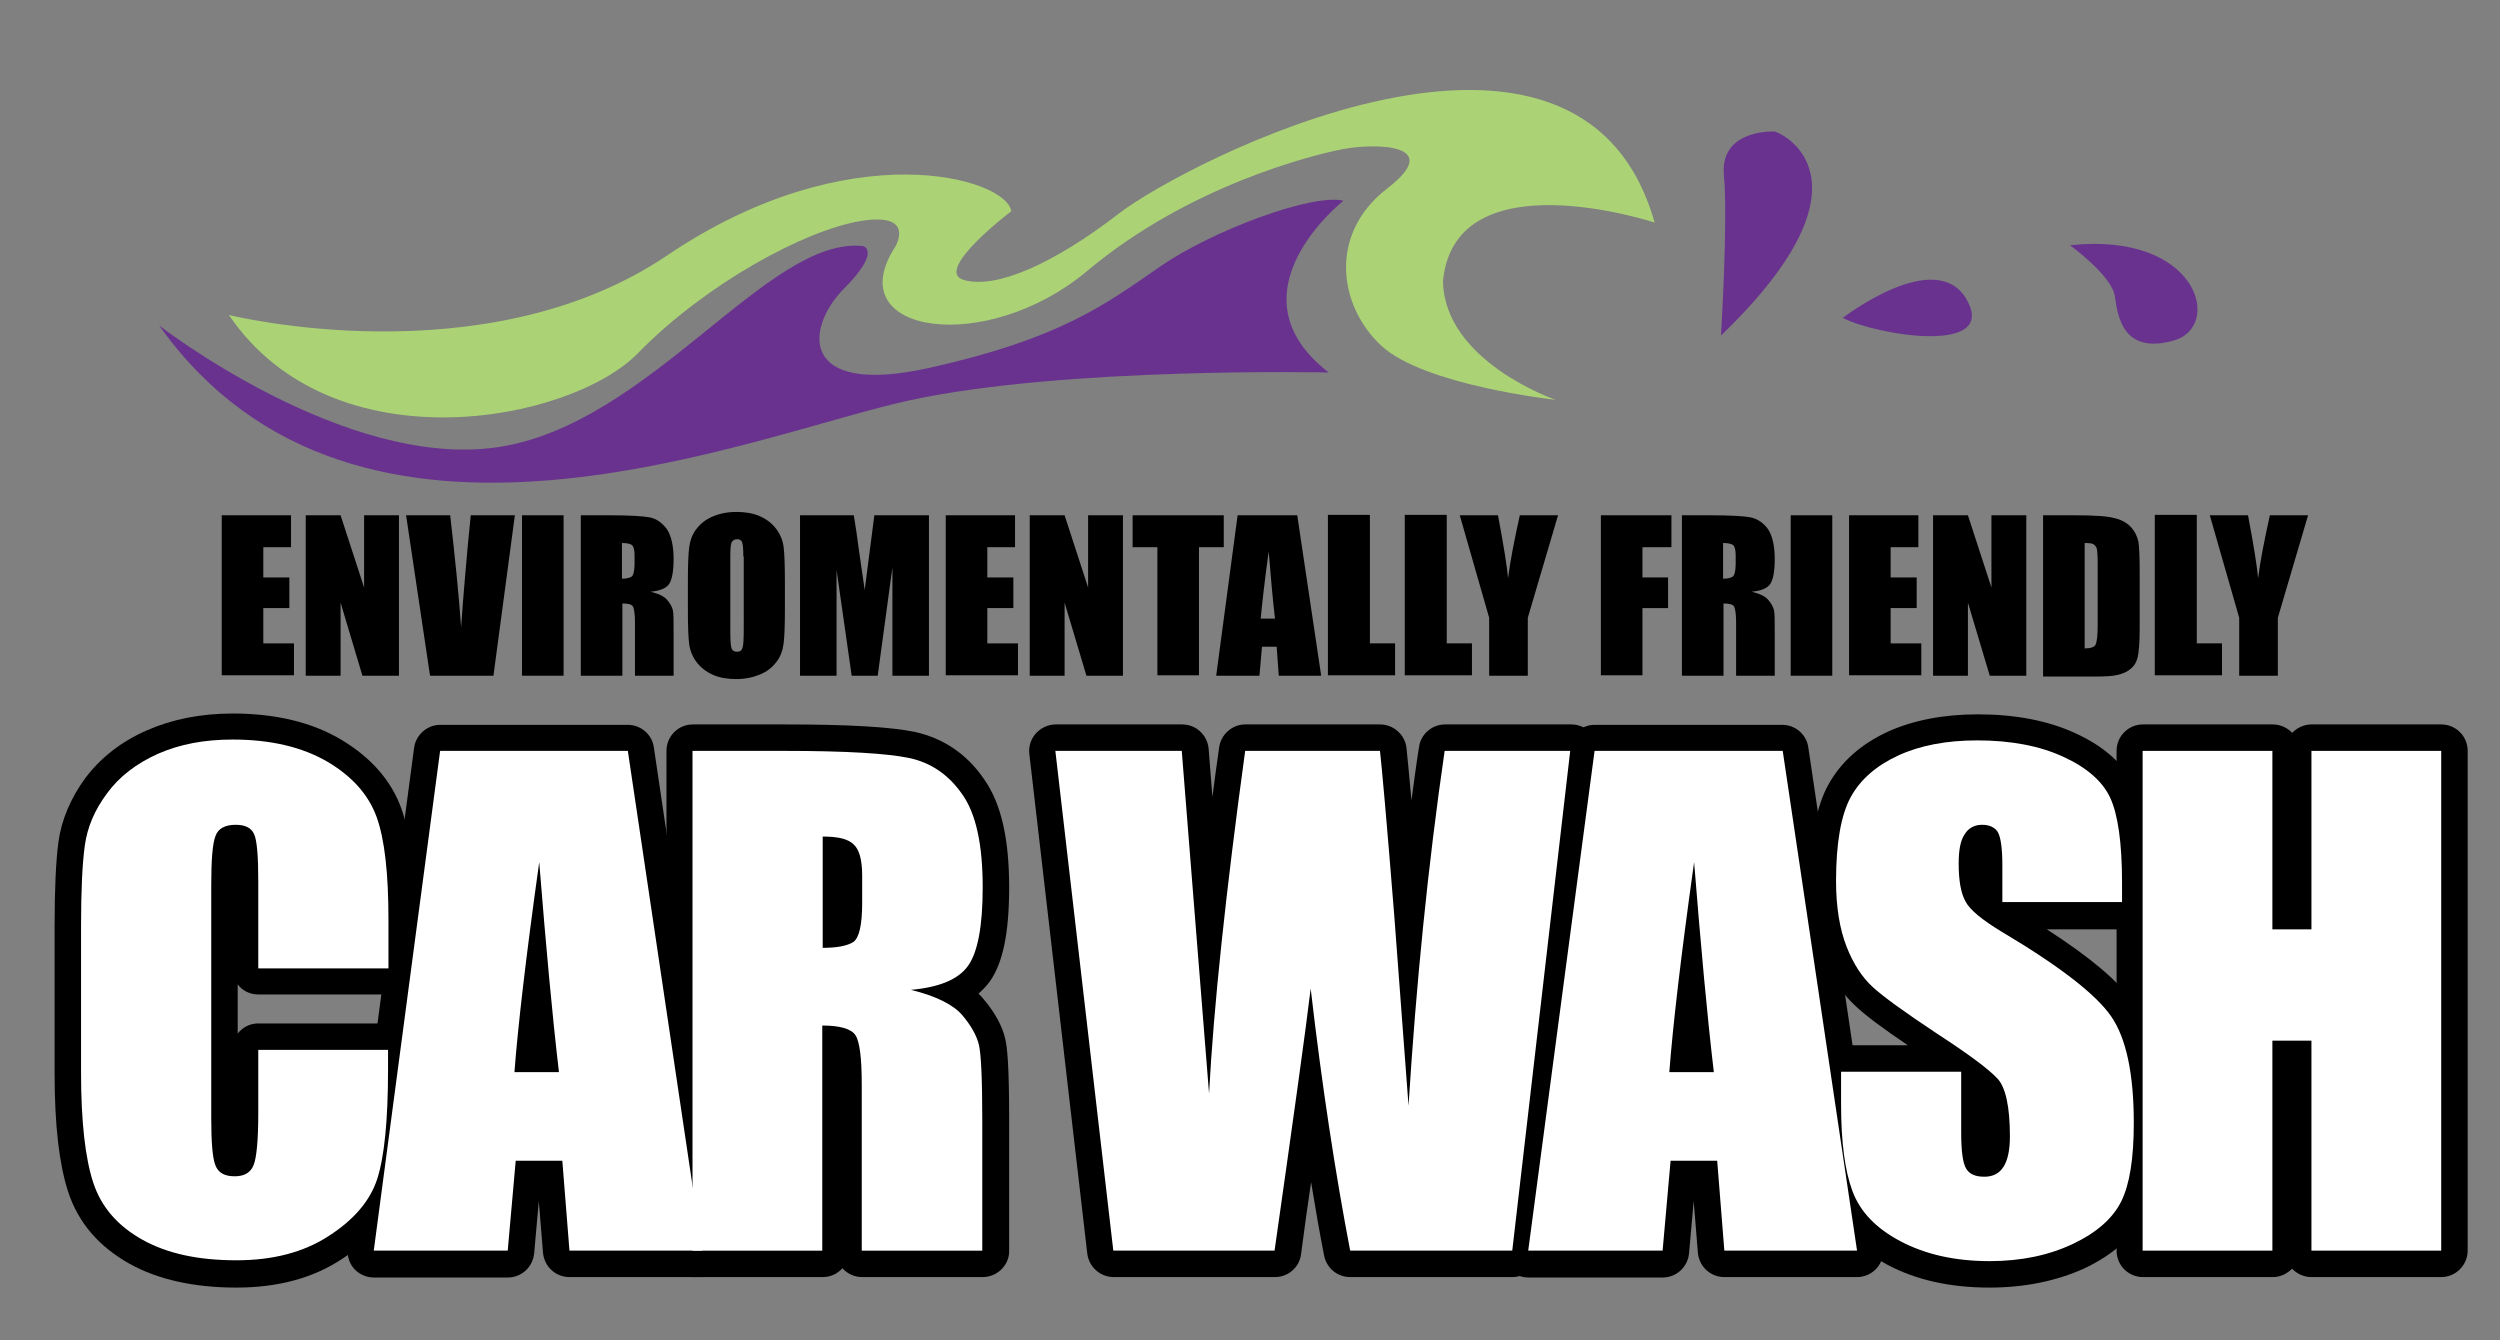 <?xml version="1.0" encoding="utf-8"?>
<!-- Generator: Adobe Illustrator 17.1.0, SVG Export Plug-In . SVG Version: 6.00 Build 0)  -->
<!DOCTYPE svg PUBLIC "-//W3C//DTD SVG 1.1//EN" "http://www.w3.org/Graphics/SVG/1.1/DTD/svg11.dtd">
<svg version="1.1" id="Layer_1" xmlns="http://www.w3.org/2000/svg" xmlns:xlink="http://www.w3.org/1999/xlink" x="0px" y="0px"
	 viewBox="0 0 595.3 319.1" enable-background="new 0 0 595.3 319.1" xml:space="preserve">
<rect x="0" y="0" width="595.3" height="319.1" fill="#808080" stroke="none"/>
<g>
	<g>
		<g>
			<path d="M92.4,230.6H61.5v-20.7c0-6-0.3-9.8-1-11.3c-0.7-1.5-2.1-2.2-4.4-2.2c-2.5,0-4.2,0.9-4.8,2.7c-0.7,1.8-1,5.7-1,11.8v55.3
				c0,5.8,0.3,9.6,1,11.3c0.7,1.8,2.2,2.6,4.6,2.6c2.3,0,3.8-0.9,4.5-2.7c0.7-1.8,1.1-5.9,1.1-12.4v-15h30.9v4.6
				c0,12.3-0.9,21-2.6,26.2c-1.7,5.2-5.6,9.7-11.5,13.5c-6,3.9-13.3,5.8-22,5.8c-9.1,0-16.5-1.6-22.4-4.9
				c-5.9-3.3-9.8-7.8-11.7-13.6c-1.9-5.8-2.9-14.5-2.9-26.2v-34.8c0-8.6,0.3-15,0.9-19.3c0.6-4.3,2.3-8.4,5.3-12.4
				c2.9-4,7-7.1,12.1-9.4c5.2-2.3,11.1-3.4,17.8-3.4c9.1,0,16.6,1.8,22.6,5.3c5.9,3.5,9.8,7.9,11.7,13.2c1.9,5.3,2.8,13.4,2.8,24.5
				V230.6z"/>
			<path d="M56.3,306.6c-10.1,0-18.7-1.9-25.5-5.7c-7.3-4.1-12.2-9.8-14.6-17.2c-2.1-6.5-3.2-15.7-3.2-28.2v-34.8
				c0-8.9,0.3-15.5,0.9-20.1c0.7-5.3,2.9-10.5,6.4-15.3c3.6-4.8,8.5-8.7,14.7-11.4c5.9-2.6,12.8-4,20.4-4c10.2,0,18.9,2.1,25.8,6.2
				c7.2,4.3,12,9.8,14.4,16.5c2.1,6,3.2,14.7,3.2,26.6v11.3c0,3.5-2.8,6.3-6.3,6.3H61.5c-2,0-3.8-0.9-4.9-2.4v11.7
				c1.2-1.5,2.9-2.4,4.9-2.4h30.9c3.5,0,6.3,2.8,6.3,6.3v4.6c0,13.1-1,22.4-2.9,28.2c-2.2,6.5-6.9,12.2-14.1,16.8
				C74.8,304.3,66.2,306.6,56.3,306.6z M55.4,182.6c-5.8,0-10.9,1-15.3,2.9c-4.2,1.8-7.3,4.2-9.6,7.3c-2.3,3.1-3.6,6.2-4.1,9.5
				c-0.5,4-0.8,10.2-0.8,18.4v34.8c0,10.9,0.9,19.1,2.6,24.2c1.4,4.3,4.3,7.6,8.8,10.1c4.9,2.7,11.4,4.1,19.3,4.1
				c7.4,0,13.7-1.6,18.6-4.8c4.7-3.1,7.7-6.5,9-10.3c1-3,2.2-9.3,2.3-22.5H67.8v8.7c0,9.7-0.8,12.9-1.5,14.8
				c-1.7,4.2-5.5,6.6-10.4,6.6c-5,0-8.9-2.4-10.5-6.7c-0.7-1.8-1.5-4.9-1.5-13.6v-55.3c0-9,0.7-12.1,1.4-14c0.8-2,3.4-6.8,10.7-6.8
				c6.7,0,9.3,4.2,10.1,6c0.8,1.8,1.5,4.7,1.5,13.8v14.4h18.3v-5c0-12.9-1.3-19.3-2.4-22.4c-1.4-3.9-4.3-7.1-9-9.9
				C69.8,184.1,63.3,182.6,55.4,182.6z"/>
		</g>
		<g>
			<path d="M149.5,178.8l17.7,119h-31.6l-1.7-21.4h-11.1l-1.9,21.4H89l15.8-119H149.5z M133.1,255.3c-1.6-13.5-3.1-30.1-4.7-50
				c-3.2,22.8-5.1,39.4-5.9,50H133.1z"/>
			<path d="M167.2,304.1C167.2,304.1,167.2,304.1,167.2,304.1h-31.6c-3.3,0-6-2.5-6.3-5.8l-1-12.3l-1.1,12.4c-0.3,3.3-3,5.8-6.3,5.8
				H89c-1.8,0-3.5-0.8-4.7-2.1c-1.2-1.4-1.7-3.2-1.5-5l15.8-119c0.4-3.1,3.1-5.5,6.2-5.5h44.7c3.1,0,5.8,2.3,6.2,5.4l17.6,118.5
				c0.1,0.5,0.2,0.9,0.2,1.4C173.5,301.2,170.7,304.1,167.2,304.1z M141.4,291.5h18.5l-15.8-106.4h-33.8L96.2,291.5h19l1.4-15.6
				c0.3-3.3,3-5.8,6.3-5.8h11.1c3.3,0,6,2.5,6.3,5.8L141.4,291.5z M133.1,261.6h-10.6c-1.8,0-3.4-0.7-4.6-2c-1.2-1.3-1.8-3-1.7-4.8
				c0.8-10.6,2.8-27.6,6-50.4c0.4-3.2,3.2-5.6,6.4-5.4c3.2,0.1,5.8,2.6,6.1,5.8c1.6,19.7,3.1,36.4,4.7,49.7c0.2,1.8-0.4,3.6-1.6,4.9
				C136.6,260.8,134.9,261.6,133.1,261.6z"/>
		</g>
		<g>
			<path d="M164.9,178.8h21.9c14.6,0,24.5,0.6,29.7,1.7c5.2,1.1,9.4,4,12.6,8.6c3.3,4.6,4.9,12,4.9,22.2c0,9.3-1.2,15.5-3.5,18.7
				c-2.3,3.2-6.8,5.1-13.6,5.7c6.1,1.5,10.2,3.6,12.3,6.1c2.1,2.5,3.4,4.9,3.9,7c0.5,2.1,0.8,8,0.8,17.6v31.4h-28.7v-39.5
				c0-6.4-0.5-10.3-1.5-11.8c-1-1.5-3.6-2.3-7.9-2.3v53.6h-30.9V178.8z M195.9,199.2v26.5c3.5,0,5.9-0.5,7.3-1.4
				c1.4-1,2.1-4.1,2.1-9.3v-6.5c0-3.8-0.7-6.2-2-7.4C201.9,199.7,199.4,199.2,195.9,199.2z"/>
			<path d="M234,304.1h-28.7c-1.9,0-3.5-0.8-4.7-2.1c-1.2,1.3-2.8,2.1-4.7,2.1h-30.9c-3.5,0-6.3-2.8-6.3-6.3v-119
				c0-3.5,2.8-6.3,6.3-6.3h21.9c15.2,0,25.3,0.6,31,1.8c6.7,1.5,12.3,5.2,16.4,11.2c4.1,5.8,6,14.2,6,25.8c0,10.9-1.5,18-4.6,22.4
				c-0.8,1.1-1.7,2-2.7,2.9c0.4,0.4,0.8,0.8,1.2,1.3c2.8,3.3,4.5,6.5,5.2,9.6c0.4,1.8,0.9,5.6,0.9,19.1v31.4
				C240.3,301.2,237.5,304.1,234,304.1z M211.6,291.5h16.1v-25.1c0-13-0.5-15.7-0.6-16.1c-0.2-0.7-0.7-2.1-2.7-4.5
				c-0.4-0.5-2.4-2.3-9-4c-3-0.7-5-3.5-4.8-6.6c0.2-3.1,2.6-5.5,5.7-5.8c6.6-0.6,8.5-2.4,9.1-3.2c0.5-0.7,2.3-4,2.3-15
				c0-10.9-2-16.1-3.7-18.5c-2.3-3.3-5.2-5.3-8.8-6.1c-3.2-0.7-10.8-1.5-28.3-1.5h-15.6v106.4h18.3v-47.3c0-3.5,2.8-6.3,6.3-6.3
				c4.2,0,10.1,0.5,13.2,5.1c1.8,2.7,2.6,7.2,2.6,15.3V291.5z M195.9,231.9c-3.5,0-6.3-2.8-6.3-6.3v-26.5c0-3.5,2.8-6.3,6.3-6.3
				c5.2,0,9,1.1,11.5,3.3c2.8,2.5,4.2,6.4,4.2,12.2v6.5c0,5.5-0.6,11.6-4.8,14.5C204.2,231.1,200.7,231.9,195.9,231.9z"/>
		</g>
		<g>
			<path d="M373.9,178.8l-13.8,119h-38.6c-3.5-18.3-6.7-39.1-9.4-62.4c-1.2,10-4.1,30.8-8.6,62.4h-38.4l-13.8-119h30.1l3.3,41.5
				l3.2,40.1c1.1-20.8,4-48,8.6-81.6h32.1c0.4,3.5,1.6,16.6,3.4,39.2l3.4,45.3c1.8-28.8,4.6-57,8.6-84.5H373.9z"/>
			<path d="M360.1,304.1h-38.6c-3,0-5.6-2.1-6.2-5.1c-1.1-5.6-2.1-11.4-3.1-17.5c-0.8,5.3-1.6,11.1-2.4,17.2
				c-0.4,3.1-3.1,5.4-6.2,5.4h-38.4c-3.2,0-5.9-2.4-6.3-5.6l-13.8-119c-0.2-1.8,0.4-3.6,1.6-4.9s2.9-2.1,4.7-2.1h30.1
				c3.3,0,6,2.5,6.3,5.8l0.9,11.5c0.5-3.8,1-7.8,1.6-11.8c0.4-3.1,3.1-5.5,6.2-5.5h32.1c3.2,0,5.9,2.4,6.3,5.5
				c0.2,1.8,0.6,6,1.2,12.6c0.6-4.3,1.1-8.5,1.8-12.7c0.4-3.1,3.1-5.4,6.2-5.4h30.1c1.8,0,3.5,0.8,4.7,2.1c1.2,1.3,1.8,3.1,1.6,4.9
				l-13.8,119C366,301.7,363.3,304.1,360.1,304.1z M326.7,291.5h27.8l12.3-106.4h-17.5c-3.6,25.6-6.2,52-7.8,78.6
				c-0.2,3.3-2.9,5.9-6.2,5.9c0,0,0,0,0,0c-3.3,0-6-2.5-6.3-5.8l-3.4-45.3c-1.3-15.8-2.2-27-2.8-33.4h-20.9
				c-4.1,30.9-6.7,56.3-7.8,75.7c-0.2,3.3-2.9,5.9-6.2,6c-3.3,0.1-6.1-2.5-6.4-5.8l-6-75.8h-17.2l12.4,106.4h27.3
				c4.1-28.4,6.7-47.6,7.8-56.9c0.4-3.2,3.1-5.5,6.3-5.5c0,0,0,0,0,0c3.2,0,5.9,2.4,6.2,5.6C320.8,255.6,323.6,274.7,326.7,291.5z"
				/>
		</g>
		<g>
			<path d="M424.5,178.8l17.7,119h-31.6l-1.7-21.4h-11.1l-1.9,21.4h-32l15.8-119H424.5z M408.1,255.3c-1.6-13.5-3.1-30.1-4.7-50
				c-3.2,22.8-5.1,39.4-5.9,50H408.1z"/>
			<path d="M442.2,304.1C442.2,304.1,442.2,304.1,442.2,304.1h-31.6c-3.3,0-6-2.5-6.3-5.8l-1-12.3l-1.1,12.4c-0.3,3.3-3,5.8-6.3,5.8
				h-32c-1.8,0-3.5-0.8-4.7-2.1c-1.2-1.4-1.7-3.2-1.5-5l15.8-119c0.4-3.1,3.1-5.5,6.2-5.5h44.7c3.1,0,5.8,2.3,6.2,5.4l17.6,118.5
				c0.1,0.5,0.2,0.9,0.2,1.4C448.5,301.2,445.7,304.1,442.2,304.1z M416.4,291.5h18.5l-15.8-106.4h-33.8l-14.1,106.4h19l1.4-15.6
				c0.3-3.3,3-5.8,6.3-5.8h11.1c3.3,0,6,2.5,6.3,5.8L416.4,291.5z M408.1,261.6h-10.6c-1.8,0-3.4-0.7-4.6-2c-1.2-1.3-1.8-3-1.7-4.8
				c0.8-10.6,2.8-27.5,6-50.4c0.4-3.2,3.2-5.5,6.4-5.4c3.2,0.1,5.8,2.6,6.1,5.8c1.6,19.7,3.1,36.4,4.7,49.7c0.2,1.8-0.4,3.6-1.6,4.9
				C411.6,260.8,409.9,261.6,408.1,261.6z"/>
		</g>
		<g>
			<path d="M505.5,214.8h-28.7V206c0-4.1-0.4-6.7-1.1-7.9c-0.7-1.1-2-1.7-3.7-1.7c-1.9,0-3.3,0.8-4.2,2.3c-1,1.5-1.4,3.8-1.4,6.9
				c0,4,0.5,7,1.6,9c1,2,3.9,4.4,8.7,7.3c13.8,8.2,22.4,14.9,26,20.1c3.6,5.2,5.4,13.7,5.4,25.4c0,8.5-1,14.7-3,18.7
				c-2,4-5.8,7.4-11.5,10.1c-5.7,2.7-12.3,4.1-19.8,4.1c-8.3,0-15.3-1.6-21.2-4.7c-5.9-3.1-9.7-7.1-11.5-12
				c-1.8-4.8-2.7-11.7-2.7-20.6v-7.8H467v14.5c0,4.5,0.4,7.3,1.2,8.6c0.8,1.3,2.2,1.9,4.3,1.9s3.6-0.8,4.6-2.4c1-1.6,1.5-4,1.5-7.2
				c0-7-1-11.6-2.9-13.7c-2-2.2-6.8-5.8-14.5-10.8c-7.7-5.1-12.8-8.8-15.3-11.1c-2.5-2.3-4.6-5.5-6.2-9.6c-1.6-4.1-2.5-9.3-2.5-15.6
				c0-9.1,1.2-15.8,3.5-20c2.3-4.2,6.1-7.5,11.3-9.9c5.2-2.4,11.5-3.6,18.8-3.6c8,0,14.9,1.3,20.5,3.9c5.7,2.6,9.4,5.9,11.2,9.8
				c1.8,3.9,2.8,10.6,2.8,20.1V214.8z"/>
			<path d="M473.7,306.6c-9.3,0-17.4-1.8-24.2-5.4c-7.2-3.9-12.1-9-14.4-15.3c-2.1-5.6-3.1-13.1-3.1-22.9v-7.8
				c0-3.5,2.8-6.3,6.3-6.3h16c-6.1-4.1-10.2-7.2-12.5-9.4c-3.2-2.9-5.8-6.9-7.8-11.8c-2-4.9-2.9-10.7-2.9-17.9
				c0-10.3,1.4-17.8,4.3-23c3-5.4,7.7-9.6,14.2-12.6c6-2.7,13.2-4.1,21.4-4.1c8.9,0,16.7,1.5,23.2,4.5c7,3.2,11.8,7.6,14.3,12.9
				c2.3,4.8,3.3,12.3,3.3,22.8v4.7c0,3.5-2.8,6.3-6.3,6.3h-18.1c10.4,6.7,17.1,12.4,20.5,17.3c4.3,6.4,6.5,15.8,6.5,28.9
				c0,9.5-1.2,16.6-3.6,21.5c-2.6,5.3-7.5,9.7-14.4,13C489.8,305,482.2,306.6,473.7,306.6z M444.6,261.4v1.5
				c0,8.1,0.8,14.3,2.3,18.4c1.3,3.4,4.1,6.2,8.6,8.6c4.9,2.6,11,4,18.2,4c6.6,0,12.3-1.2,17.1-3.5c4.4-2.1,7.2-4.5,8.6-7.2
				c1.1-2.1,2.3-6.7,2.3-16c0-12.8-2.3-18.9-4.3-21.8c-2.1-3.1-8-8.7-24-18.3c-6-3.6-9.5-6.6-11.1-9.8c-1.6-3-2.3-6.8-2.3-11.9
				c0-4.3,0.8-7.7,2.4-10.3c2.1-3.4,5.5-5.2,9.6-5.2c5.2,0,7.8,2.9,8.9,4.5c1.5,2.3,2.1,5.6,2.1,11.3v2.5h16.1
				c-0.1-10-1.4-14.2-2.2-15.8c-1.2-2.5-3.9-4.8-8.2-6.7c-4.8-2.2-10.8-3.3-17.9-3.3c-6.4,0-11.9,1-16.2,3c-4,1.8-6.7,4.2-8.4,7.2
				c-1.2,2.2-2.7,7-2.7,16.9c0,5.5,0.7,9.9,2,13.2c1.3,3.2,2.8,5.6,4.6,7.3c1.5,1.4,5.3,4.4,14.5,10.5c10.9,7.2,14.2,10.2,15.7,11.8
				c3.1,3.5,4.5,9.2,4.5,18c0,4.4-0.8,7.9-2.5,10.5c-2.2,3.5-5.7,5.4-9.9,5.4c-5.7,0-8.5-3-9.6-4.8c-1.5-2.4-2.2-6-2.2-12v-8.2
				H444.6z"/>
		</g>
		<g>
			<path d="M581.3,178.8v119h-30.9v-50h-9.3v50h-30.9v-119h30.9v42.5h9.3v-42.5H581.3z"/>
			<path d="M581.3,304.1h-30.9c-1.8,0-3.5-0.8-4.6-2c-1.2,1.2-2.8,2-4.6,2h-30.9c-3.5,0-6.3-2.8-6.3-6.3v-119c0-3.5,2.8-6.3,6.3-6.3
				h30.9c1.8,0,3.5,0.8,4.6,2c1.2-1.2,2.8-2,4.6-2h30.9c3.5,0,6.3,2.8,6.3,6.3v119C587.6,301.2,584.8,304.1,581.3,304.1z
				 M556.7,291.5H575V185.1h-18.3v36.2c0,3.5-2.8,6.3-6.3,6.3h-9.3c-3.5,0-6.3-2.8-6.3-6.3v-36.2h-18.3v106.4h18.3v-43.7
				c0-3.5,2.8-6.3,6.3-6.3h9.3c3.5,0,6.3,2.8,6.3,6.3V291.5z"/>
		</g>
	</g>
	<g>
		<path fill="#FFFFFF" d="M92.4,230.6H61.5v-20.7c0-6-0.3-9.8-1-11.3c-0.7-1.5-2.1-2.2-4.4-2.2c-2.5,0-4.2,0.9-4.8,2.7
			c-0.7,1.8-1,5.7-1,11.8v55.3c0,5.8,0.3,9.6,1,11.3c0.7,1.8,2.2,2.6,4.6,2.6c2.3,0,3.8-0.9,4.5-2.7c0.7-1.8,1.1-5.9,1.1-12.4v-15
			h30.9v4.6c0,12.3-0.9,21-2.6,26.2c-1.7,5.2-5.6,9.7-11.5,13.5c-6,3.9-13.3,5.8-22,5.8c-9.1,0-16.5-1.6-22.4-4.9
			c-5.9-3.3-9.8-7.8-11.7-13.6c-1.9-5.8-2.9-14.5-2.9-26.2v-34.8c0-8.6,0.3-15,0.9-19.3c0.6-4.3,2.3-8.4,5.3-12.4
			c2.9-4,7-7.1,12.1-9.4c5.2-2.3,11.1-3.4,17.8-3.4c9.1,0,16.6,1.8,22.6,5.3c5.9,3.5,9.8,7.9,11.7,13.2c1.9,5.3,2.8,13.4,2.8,24.5
			V230.6z"/>
		<path fill="#FFFFFF" d="M149.5,178.8l17.7,119h-31.6l-1.7-21.4h-11.1l-1.9,21.4H89l15.8-119H149.5z M133.1,255.3
			c-1.6-13.5-3.1-30.1-4.7-50c-3.2,22.8-5.1,39.4-5.9,50H133.1z"/>
		<path fill="#FFFFFF" d="M164.9,178.8h21.9c14.6,0,24.5,0.6,29.7,1.7c5.2,1.1,9.4,4,12.6,8.6c3.3,4.6,4.9,12,4.9,22.2
			c0,9.3-1.2,15.5-3.5,18.7c-2.3,3.2-6.8,5.1-13.6,5.7c6.1,1.5,10.2,3.6,12.3,6.1c2.1,2.5,3.4,4.9,3.9,7c0.5,2.1,0.8,8,0.8,17.6
			v31.4h-28.7v-39.5c0-6.4-0.5-10.3-1.5-11.8c-1-1.5-3.6-2.3-7.9-2.3v53.6h-30.9V178.8z M195.9,199.2v26.5c3.5,0,5.9-0.5,7.3-1.4
			c1.4-1,2.1-4.1,2.1-9.3v-6.5c0-3.8-0.7-6.2-2-7.4C201.9,199.7,199.4,199.2,195.9,199.2z"/>
		<path fill="#FFFFFF" d="M373.9,178.8l-13.8,119h-38.6c-3.5-18.3-6.7-39.1-9.4-62.4c-1.2,10-4.1,30.8-8.6,62.4h-38.4l-13.8-119
			h30.1l3.3,41.5l3.2,40.1c1.1-20.8,4-48,8.6-81.6h32.1c0.4,3.5,1.6,16.6,3.4,39.2l3.4,45.3c1.8-28.8,4.6-57,8.6-84.5H373.9z"/>
		<path fill="#FFFFFF" d="M424.5,178.8l17.7,119h-31.6l-1.7-21.4h-11.1l-1.9,21.4h-32l15.8-119H424.5z M408.1,255.3
			c-1.6-13.5-3.1-30.1-4.7-50c-3.2,22.8-5.1,39.4-5.9,50H408.1z"/>
		<path fill="#FFFFFF" d="M505.5,214.8h-28.7V206c0-4.1-0.4-6.7-1.1-7.9c-0.7-1.1-2-1.7-3.7-1.7c-1.9,0-3.3,0.8-4.2,2.3
			c-1,1.5-1.4,3.8-1.4,6.9c0,4,0.5,7,1.6,9c1,2,3.9,4.4,8.7,7.3c13.8,8.2,22.4,14.9,26,20.1c3.6,5.2,5.4,13.7,5.4,25.4
			c0,8.5-1,14.7-3,18.7c-2,4-5.8,7.4-11.5,10.1c-5.7,2.7-12.3,4.1-19.8,4.1c-8.3,0-15.3-1.6-21.2-4.7c-5.9-3.1-9.7-7.1-11.5-12
			c-1.8-4.8-2.7-11.7-2.7-20.6v-7.8H467v14.5c0,4.5,0.4,7.3,1.2,8.6c0.8,1.3,2.2,1.9,4.3,1.9s3.6-0.8,4.6-2.4c1-1.6,1.5-4,1.5-7.2
			c0-7-1-11.6-2.9-13.7c-2-2.2-6.8-5.8-14.5-10.8c-7.7-5.1-12.8-8.8-15.3-11.1c-2.5-2.3-4.6-5.5-6.2-9.6c-1.6-4.1-2.5-9.3-2.5-15.6
			c0-9.1,1.2-15.8,3.5-20c2.3-4.2,6.1-7.5,11.3-9.9c5.2-2.4,11.5-3.6,18.8-3.6c8,0,14.9,1.3,20.5,3.9c5.7,2.6,9.4,5.9,11.2,9.8
			c1.8,3.9,2.8,10.6,2.8,20.1V214.8z"/>
		<path fill="#FFFFFF" d="M581.3,178.8v119h-30.9v-50h-9.3v50h-30.9v-119h30.9v42.5h9.3v-42.5H581.3z"/>
	</g>
	<g>
		<path d="M52.8,122.7h16.5v7.6h-6.6v7.2h6.2v7.3h-6.2v8.4H70v7.6H52.8V122.7z"/>
		<path d="M95,122.7v38.2h-8.7l-5.2-17.4v17.4h-8.3v-38.2h8.3l5.6,17.2v-17.2H95z"/>
		<path d="M122.6,122.7l-5.1,38.2h-15.1l-5.7-38.2h10.5c1.2,10.5,2.1,19.4,2.6,26.7c0.5-7.4,1.1-13.9,1.6-19.6l0.7-7.1H122.6z"/>
		<path d="M134.2,122.7v38.2h-9.9v-38.2H134.2z"/>
		<path d="M138.2,122.7h7c4.7,0,7.9,0.2,9.5,0.5s3,1.3,4.1,2.8c1,1.5,1.6,3.9,1.6,7.1c0,3-0.4,5-1.1,6c-0.7,1-2.2,1.6-4.4,1.8
			c2,0.5,3.3,1.1,4,2c0.7,0.8,1.1,1.6,1.3,2.3s0.2,2.6,0.2,5.6v10.1h-9.2v-12.7c0-2-0.2-3.3-0.5-3.8c-0.3-0.5-1.2-0.7-2.5-0.7v17.2
			h-9.9V122.7z M148.1,129.3v8.5c1.1,0,1.9-0.2,2.3-0.5c0.4-0.3,0.7-1.3,0.7-3v-2.1c0-1.2-0.2-2-0.6-2.4
			C150.1,129.5,149.3,129.3,148.1,129.3z"/>
		<path d="M186.9,145.1c0,3.8-0.1,6.5-0.3,8.1c-0.2,1.6-0.7,3.1-1.7,4.4c-1,1.3-2.2,2.3-3.9,3s-3.5,1.1-5.7,1.1c-2,0-3.9-0.3-5.5-1
			c-1.6-0.7-2.9-1.7-3.9-3c-1-1.3-1.6-2.8-1.8-4.4c-0.2-1.6-0.3-4.3-0.3-8.3v-6.5c0-3.8,0.1-6.5,0.3-8.1c0.2-1.6,0.7-3.1,1.7-4.4
			c1-1.3,2.2-2.3,3.9-3c1.6-0.7,3.5-1.1,5.7-1.1c2,0,3.9,0.3,5.5,1s2.9,1.7,3.9,3c1,1.3,1.6,2.8,1.8,4.4c0.2,1.6,0.3,4.3,0.3,8.3
			V145.1z M177,132.5c0-1.8-0.1-2.9-0.3-3.4c-0.2-0.5-0.6-0.7-1.2-0.7c-0.5,0-0.9,0.2-1.2,0.6c-0.3,0.4-0.4,1.6-0.4,3.5v17.8
			c0,2.2,0.1,3.6,0.3,4.1c0.2,0.5,0.6,0.8,1.3,0.8c0.7,0,1.1-0.3,1.3-0.9c0.2-0.6,0.3-2,0.3-4.3V132.5z"/>
		<path d="M221.2,122.7v38.2h-8.7l0-25.8l-3.5,25.8h-6.2l-3.6-25.2l0,25.2h-8.7v-38.2h12.8c0.4,2.3,0.8,5,1.2,8.1l1.4,9.7l2.3-17.8
			H221.2z"/>
		<path d="M225.2,122.7h16.5v7.6h-6.6v7.2h6.2v7.3h-6.2v8.4h7.3v7.6h-17.2V122.7z"/>
		<path d="M267.4,122.7v38.2h-8.7l-5.2-17.4v17.4h-8.3v-38.2h8.3l5.6,17.2v-17.2H267.4z"/>
		<path d="M291.4,122.7v7.6h-5.9v30.5h-9.9v-30.5h-5.9v-7.6H291.4z"/>
		<path d="M308.9,122.7l5.7,38.2h-10.1l-0.5-6.9h-3.5l-0.6,6.9h-10.3l5.1-38.2H308.9z M303.6,147.3c-0.5-4.3-1-9.7-1.5-16
			c-1,7.3-1.6,12.7-1.9,16H303.6z"/>
		<path d="M326.2,122.7v30.5h6v7.6h-16v-38.2H326.2z"/>
		<path d="M344.5,122.7v30.5h6v7.6h-16v-38.2H344.5z"/>
		<path d="M371,122.7l-7.2,24.4v13.8h-9.2v-13.8l-7-24.4h9.1c1.4,7.4,2.2,12.5,2.4,15c0.5-4.1,1.5-9.1,2.8-15H371z"/>
		<path d="M381.2,122.7H398v7.6h-6.9v7.2h6.1v7.3h-6.1v16h-9.9V122.7z"/>
		<path d="M400.4,122.7h7c4.7,0,7.9,0.2,9.5,0.5c1.7,0.4,3,1.3,4.1,2.8c1,1.5,1.6,3.9,1.6,7.1c0,3-0.4,5-1.1,6
			c-0.7,1-2.2,1.6-4.4,1.8c2,0.5,3.3,1.1,4,2c0.7,0.8,1.1,1.6,1.3,2.3s0.2,2.6,0.2,5.6v10.1h-9.2v-12.7c0-2-0.2-3.3-0.5-3.8
			c-0.3-0.5-1.2-0.7-2.5-0.7v17.2h-9.9V122.7z M410.3,129.3v8.5c1.1,0,1.9-0.2,2.3-0.5c0.4-0.3,0.7-1.3,0.7-3v-2.1
			c0-1.2-0.2-2-0.6-2.4C412.3,129.5,411.5,129.3,410.3,129.3z"/>
		<path d="M436.3,122.7v38.2h-9.9v-38.2H436.3z"/>
		<path d="M440.3,122.7h16.5v7.6h-6.6v7.2h6.2v7.3h-6.2v8.4h7.3v7.6h-17.2V122.7z"/>
		<path d="M482.5,122.7v38.2h-8.7l-5.2-17.4v17.4h-8.3v-38.2h8.3l5.6,17.2v-17.2H482.5z"/>
		<path d="M486.5,122.7h7.4c4.8,0,8,0.2,9.7,0.7c1.7,0.4,3,1.2,3.9,2.2s1.4,2.1,1.7,3.4c0.2,1.2,0.3,3.7,0.3,7.3v13.4
			c0,3.4-0.2,5.7-0.5,6.9s-0.9,2.1-1.7,2.7c-0.8,0.7-1.8,1.1-3,1.4s-3,0.4-5.3,0.4h-12.5V122.7z M496.4,129.3v25.1
			c1.4,0,2.3-0.3,2.6-0.9s0.5-2.1,0.5-4.7V134c0-1.7-0.1-2.8-0.2-3.3c-0.1-0.5-0.4-0.8-0.8-1.1C498.3,129.4,497.5,129.3,496.4,129.3
			z"/>
		<path d="M523.1,122.7v30.5h6v7.6h-16v-38.2H523.1z"/>
		<path d="M549.6,122.7l-7.2,24.4v13.8h-9.2v-13.8l-7-24.4h9.1c1.4,7.4,2.2,12.5,2.4,15c0.5-4.1,1.5-9.1,2.8-15H549.6z"/>
	</g>
	<path fill="#ABD375" d="M54.5,75c0,0,60.9,15.2,104.4-14.2s80.8-18.4,81.9-10.5c0,0-18.9,14.3-11.2,16.4s21.2-3.8,36.9-15.9
		S376.2-10,394,53c0,0-47.5-15.7-50.4,13.9c0.3,19.2,26.8,28.3,26.8,28.3s-31.3-3.4-41.5-12.9s-12.6-26.6,1.4-37.4
		c14-10.8-3.1-10.8-10.5-9.4c-7.3,1.4-36.7,8.7-60.9,29s-59.1,15-45.8-5.6c0,0,5.2-8.4-8-6.3c-13.3,2.1-37.1,15-53.2,31.5
		S79.2,111.4,54.5,75z"/>
	<path fill="#68328E" d="M37.9,77.5c0,0,44.1,34.3,80.5,29s64.4-50.4,87.1-47.9c0,0,4.5,1-4.5,10.1c-9.1,9.1-11.2,25.9,20.3,18.9
		c31.5-7,42.3-15.4,54.9-24.1c12.6-8.7,36.4-17.5,43.7-15.7c0,0-28,22-3.5,40.9c0,0-62.6-1.4-99.7,6.6S85.1,144,37.9,77.5z"/>
	<path fill="#68328E" d="M409.8,79.9c0,0,1.7-27.6,0.7-38.1c-1-10.5,10.5-10.5,11.9-10.5C423.8,31.3,448.6,42.5,409.8,79.9z"/>
	<path fill="#68328E" d="M438.8,75.7c0,0,22.4-17.3,29.6-4.2S446.7,79.8,438.8,75.7z"/>
	<path fill="#68328E" d="M492.9,58.4c0,0,10,7.2,10.7,12.2c0.7,5.1,2.1,13.8,14,10.5C529.4,77.8,523.5,55.1,492.9,58.4z"/>
</g>
</svg>

